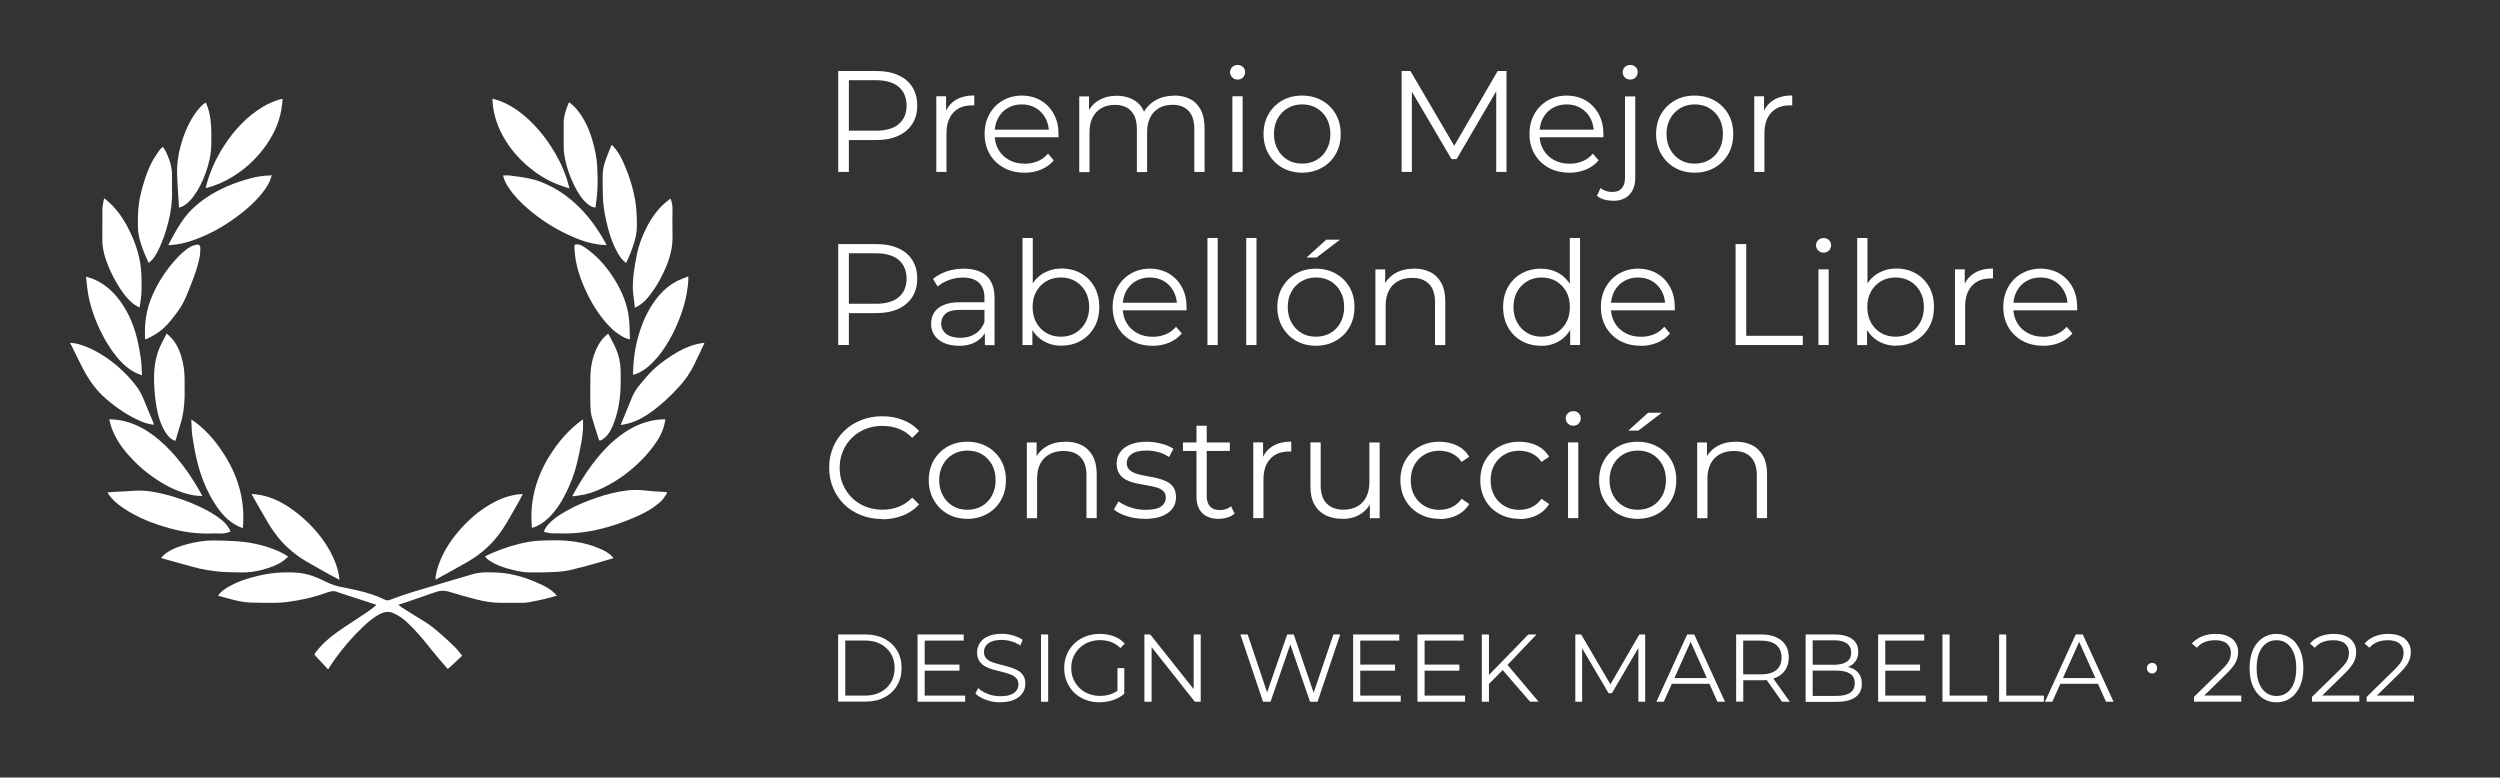 <svg xmlns="http://www.w3.org/2000/svg" id="Capa_1" data-name="Capa 1" viewBox="0 0 312 97.04"><rect x="0" y="0" width="312" height="97.04" fill="#333333" stroke="none"/><defs><style>      .cls-1 {        fill: #fff;      }    </style></defs><g><path class="cls-1" d="M104.61,21.46v-12.6h4.72c1.07,0,1.99.17,2.75.51.77.34,1.36.83,1.77,1.48.41.64.62,1.42.62,2.33s-.21,1.65-.62,2.29-1,1.14-1.77,1.49-1.69.52-2.75.52h-3.98l.59-.63v4.61s-1.33,0-1.33,0ZM105.94,16.96l-.59-.65h3.94c1.26,0,2.22-.27,2.87-.82s.98-1.32.98-2.31-.33-1.79-.98-2.34-1.61-.83-2.87-.83h-3.94l.59-.63v7.58Z"></path><path class="cls-1" d="M116.85,21.46v-9.45h1.22v2.57l-.13-.45c.26-.72.71-1.27,1.33-1.65s1.4-.57,2.32-.57v1.24h-.28c-1,0-1.78.3-2.34.91s-.85,1.47-.85,2.58v4.82h-1.28,0Z"></path><path class="cls-1" d="M127.85,21.55c-.98,0-1.85-.21-2.59-.62s-1.33-.98-1.75-1.71c-.42-.73-.63-1.56-.63-2.49s.2-1.76.6-2.48.95-1.29,1.66-1.7,1.49-.62,2.37-.62,1.68.2,2.37.6,1.23.97,1.63,1.69c.4.73.59,1.56.59,2.51v.4h-8.23v-.95h7.54l-.5.38c0-.68-.15-1.29-.44-1.83-.29-.53-.69-.95-1.2-1.25s-1.09-.45-1.75-.45-1.23.15-1.75.45-.92.72-1.21,1.26-.43,1.16-.43,1.85v.2c0,.72.16,1.35.48,1.9s.76.97,1.33,1.28,1.22.46,1.95.46c.58,0,1.11-.1,1.61-.31.5-.2.93-.52,1.29-.94l.72.83c-.42.5-.95.89-1.58,1.15s-1.32.4-2.08.4h0Z"></path><path class="cls-1" d="M146.51,11.92c.77,0,1.44.15,2.01.44.57.29,1.01.74,1.33,1.34s.48,1.36.48,2.27v5.49h-1.28v-5.36c0-1-.24-1.75-.71-2.26s-1.14-.76-2.01-.76c-.65,0-1.21.13-1.68.4-.47.27-.84.66-1.1,1.17-.26.51-.39,1.12-.39,1.85v4.97h-1.28v-5.36c0-1-.24-1.75-.72-2.26s-1.15-.76-2.02-.76c-.64,0-1.19.13-1.67.4s-.85.66-1.11,1.17-.39,1.12-.39,1.85v4.97h-1.28v-9.45h1.22v2.56l-.2-.45c.29-.68.75-1.22,1.4-1.61.64-.39,1.4-.58,2.28-.58s1.71.23,2.36.69c.65.46,1.07,1.15,1.26,2.08l-.5-.2c.28-.77.77-1.39,1.47-1.86.7-.47,1.54-.71,2.53-.71v-.03Z"></path><path class="cls-1" d="M154.45,9.93c-.26,0-.49-.09-.67-.27s-.27-.4-.27-.65.09-.46.27-.64c.18-.17.4-.26.67-.26s.49.08.67.25.27.38.27.63-.09.49-.26.67-.4.27-.68.27h0ZM153.8,21.46v-9.45h1.28v9.45h-1.28Z"></path><path class="cls-1" d="M162.5,21.55c-.92,0-1.75-.21-2.47-.62s-1.29-.99-1.71-1.72c-.42-.73-.63-1.56-.63-2.48s.21-1.78.63-2.5.99-1.28,1.71-1.69,1.54-.61,2.47-.61,1.77.21,2.49.62c.73.41,1.3.98,1.71,1.69s.62,1.54.62,2.49-.21,1.77-.62,2.49c-.41.73-.99,1.3-1.72,1.71-.73.41-1.56.62-2.48.62h0ZM162.5,20.42c.68,0,1.29-.15,1.82-.46.53-.31.95-.74,1.25-1.3.31-.56.46-1.2.46-1.94s-.15-1.39-.46-1.94-.72-.98-1.25-1.29c-.53-.31-1.13-.46-1.8-.46s-1.27.15-1.8.46-.95.74-1.26,1.29c-.31.55-.47,1.2-.47,1.94s.16,1.38.47,1.94c.31.56.73.99,1.25,1.3s1.12.46,1.79.46Z"></path><path class="cls-1" d="M174.92,21.46v-12.6h1.1l5.76,9.83h-.58l5.71-9.83h1.1v12.6h-1.28v-10.6h.31l-5.26,9h-.63l-5.29-9h.34v10.6h-1.28Z"></path><path class="cls-1" d="M195.85,21.55c-.98,0-1.85-.21-2.59-.62s-1.33-.98-1.75-1.71c-.42-.73-.63-1.56-.63-2.49s.2-1.76.6-2.48c.4-.72.95-1.29,1.66-1.7s1.49-.62,2.37-.62,1.68.2,2.37.6,1.23.97,1.63,1.69c.4.73.59,1.56.59,2.51v.4h-8.23v-.95h7.54l-.5.38c0-.68-.15-1.29-.44-1.83-.29-.53-.69-.95-1.2-1.25s-1.09-.45-1.75-.45-1.23.15-1.75.45-.92.72-1.21,1.26-.43,1.16-.43,1.85v.2c0,.72.16,1.35.48,1.9.32.55.76.97,1.33,1.28s1.22.46,1.95.46c.58,0,1.11-.1,1.61-.31.5-.2.93-.52,1.29-.94l.72.83c-.42.5-.95.89-1.58,1.15s-1.32.4-2.08.4h0Z"></path><path class="cls-1" d="M201.3,25.05c-.38,0-.75-.05-1.11-.15-.35-.1-.65-.25-.89-.46l.45-.97c.38.32.88.49,1.48.49.5,0,.89-.15,1.16-.45.27-.3.41-.74.41-1.33v-10.15h1.28v10.15c0,.88-.24,1.58-.71,2.1s-1.16.78-2.06.78h0ZM203.45,9.93c-.26,0-.49-.09-.67-.27s-.27-.4-.27-.65.09-.46.27-.64c.18-.17.4-.26.67-.26s.49.08.67.25.27.38.27.63-.09.49-.26.67-.4.27-.68.27h0Z"></path><path class="cls-1" d="M211.49,21.55c-.92,0-1.75-.21-2.47-.62s-1.29-.99-1.71-1.72c-.42-.73-.63-1.56-.63-2.48s.21-1.78.63-2.5.99-1.28,1.71-1.69,1.54-.61,2.47-.61,1.77.21,2.49.62c.73.41,1.3.98,1.71,1.69s.62,1.54.62,2.49-.21,1.77-.62,2.49c-.41.73-.99,1.3-1.72,1.71-.73.41-1.56.62-2.48.62h0ZM211.49,20.42c.68,0,1.29-.15,1.82-.46.53-.31.95-.74,1.25-1.3.31-.56.46-1.2.46-1.94s-.15-1.39-.46-1.94-.72-.98-1.25-1.29c-.53-.31-1.13-.46-1.8-.46s-1.27.15-1.8.46-.95.74-1.26,1.29c-.31.55-.47,1.2-.47,1.94s.16,1.38.47,1.94c.31.56.73.99,1.25,1.3s1.12.46,1.79.46Z"></path><path class="cls-1" d="M218.93,21.46v-9.45h1.22v2.57l-.13-.45c.26-.72.71-1.27,1.33-1.65s1.4-.57,2.32-.57v1.24h-.28c-1,0-1.78.3-2.34.91s-.85,1.47-.85,2.58v4.82h-1.28,0Z"></path><path class="cls-1" d="M104.61,43.06v-12.6h4.72c1.07,0,1.99.17,2.75.51.77.34,1.36.83,1.77,1.48.41.64.62,1.42.62,2.33s-.21,1.65-.62,2.29-1,1.14-1.77,1.49c-.77.35-1.69.52-2.75.52h-3.98l.59-.63v4.61s-1.33,0-1.33,0ZM105.94,38.56l-.59-.65h3.94c1.26,0,2.22-.27,2.87-.82s.98-1.32.98-2.31-.33-1.79-.98-2.34-1.61-.83-2.87-.83h-3.94l.59-.63v7.58Z"></path><path class="cls-1" d="M119.66,43.15c-.71,0-1.32-.12-1.85-.35-.52-.23-.92-.56-1.2-.97s-.41-.89-.41-1.43c0-.49.12-.94.35-1.34.23-.4.62-.73,1.15-.97.53-.25,1.25-.37,2.15-.37h3.26v.95h-3.22c-.91,0-1.54.16-1.9.49-.35.32-.53.73-.53,1.21,0,.54.21.97.63,1.3.42.32,1.01.49,1.76.49s1.34-.17,1.86-.5c.52-.33.9-.81,1.14-1.43l.29.88c-.24.62-.66,1.12-1.25,1.49-.59.37-1.34.56-2.24.56h0ZM122.91,43.06v-2.09l-.05-.34v-3.49c0-.8-.23-1.42-.68-1.85s-1.12-.65-2.01-.65c-.61,0-1.19.1-1.75.31s-1.02.47-1.4.81l-.58-.95c.48-.41,1.06-.72,1.73-.95.67-.22,1.38-.33,2.12-.33,1.22,0,2.17.3,2.83.91s1,1.53,1,2.76v5.87h-1.22.01Z"></path><path class="cls-1" d="M127.61,43.06v-13.36h1.28v6.7l-.18,1.91.13,1.91v2.84h-1.23ZM132.49,43.15c-.83,0-1.57-.19-2.23-.57-.66-.38-1.18-.93-1.57-1.65-.38-.72-.58-1.59-.58-2.61s.19-1.9.58-2.62c.39-.71.92-1.26,1.58-1.63.66-.37,1.4-.56,2.21-.56.9,0,1.71.2,2.42.6.71.4,1.27.96,1.68,1.68s.61,1.56.61,2.52-.2,1.79-.61,2.51c-.41.73-.97,1.29-1.68,1.7-.71.41-1.52.61-2.42.61v.02ZM132.4,42.02c.67,0,1.27-.15,1.8-.46.53-.31.95-.74,1.26-1.3.31-.56.47-1.2.47-1.94s-.16-1.39-.47-1.94-.73-.98-1.26-1.29-1.13-.46-1.8-.46-1.28.15-1.81.46c-.53.31-.95.74-1.26,1.29s-.46,1.2-.46,1.94.15,1.38.46,1.94c.31.56.73.99,1.26,1.3s1.14.46,1.81.46Z"></path><path class="cls-1" d="M143.83,43.15c-.98,0-1.85-.21-2.59-.62s-1.33-.98-1.75-1.71-.63-1.56-.63-2.49.2-1.76.6-2.48c.4-.72.95-1.29,1.66-1.7s1.49-.62,2.37-.62,1.68.2,2.37.6c.69.4,1.23.97,1.63,1.69.4.73.59,1.56.59,2.51v.4h-8.23v-.95h7.54l-.5.38c0-.68-.15-1.29-.44-1.83-.29-.53-.69-.95-1.2-1.25s-1.09-.45-1.75-.45-1.23.15-1.75.45-.92.72-1.21,1.26-.43,1.16-.43,1.85v.2c0,.72.16,1.35.48,1.9.32.55.76.97,1.33,1.28s1.22.46,1.95.46c.58,0,1.11-.1,1.61-.31.5-.2.93-.52,1.29-.94l.72.83c-.42.5-.95.89-1.58,1.15s-1.32.4-2.08.4h0Z"></path><path class="cls-1" d="M150.69,43.06v-13.36h1.28v13.36h-1.28Z"></path><path class="cls-1" d="M155.53,43.06v-13.36h1.28v13.36h-1.28Z"></path><path class="cls-1" d="M164.22,43.15c-.92,0-1.75-.21-2.47-.62s-1.29-.99-1.71-1.72c-.42-.73-.63-1.56-.63-2.48s.21-1.78.63-2.5.99-1.28,1.71-1.69,1.54-.61,2.47-.61,1.77.21,2.49.62c.73.41,1.3.98,1.71,1.69s.62,1.54.62,2.49-.21,1.77-.62,2.49c-.41.73-.99,1.3-1.72,1.71s-1.56.62-2.48.62h0ZM164.22,42.02c.68,0,1.29-.15,1.82-.46.53-.31.95-.74,1.25-1.3.31-.56.46-1.2.46-1.94s-.15-1.39-.46-1.94-.72-.98-1.25-1.29-1.13-.46-1.8-.46-1.27.15-1.8.46c-.53.31-.95.74-1.26,1.29s-.47,1.2-.47,1.94.16,1.38.47,1.94c.31.56.73.99,1.25,1.3.52.31,1.12.46,1.79.46ZM163.05,32.14l2.47-2.23h1.71l-2.92,2.23h-1.26Z"></path><path class="cls-1" d="M176.48,33.52c.77,0,1.44.15,2.02.44s1.04.74,1.37,1.34.5,1.36.5,2.27v5.49h-1.28v-5.36c0-1-.25-1.75-.75-2.26s-1.2-.76-2.1-.76c-.67,0-1.26.13-1.75.4-.5.27-.88.66-1.15,1.17-.27.51-.41,1.12-.41,1.85v4.97h-1.28v-9.45h1.22v2.59l-.2-.49c.3-.68.78-1.22,1.44-1.61s1.45-.58,2.36-.58h0Z"></path><path class="cls-1" d="M192.3,43.15c-.9,0-1.71-.2-2.42-.61-.71-.41-1.28-.97-1.68-1.7-.41-.73-.61-1.56-.61-2.51s.2-1.8.61-2.52.97-1.28,1.68-1.68c.71-.4,1.52-.6,2.42-.6.83,0,1.57.19,2.22.56.65.37,1.18.92,1.57,1.63s.58,1.59.58,2.62-.19,1.89-.58,2.61-.9,1.27-1.56,1.65c-.65.38-1.4.57-2.24.57v-.02ZM192.39,42.02c.67,0,1.28-.15,1.81-.46.53-.31.95-.74,1.26-1.3.31-.56.46-1.2.46-1.94s-.15-1.39-.46-1.94-.73-.98-1.26-1.29-1.14-.46-1.81-.46-1.25.15-1.78.46c-.53.31-.95.74-1.26,1.29s-.47,1.2-.47,1.94.16,1.38.47,1.94c.31.56.73.99,1.26,1.3.53.31,1.12.46,1.78.46ZM195.96,43.06v-2.84l.13-1.91-.18-1.91v-6.7h1.28v13.36h-1.23Z"></path><path class="cls-1" d="M204.76,43.15c-.98,0-1.85-.21-2.59-.62s-1.33-.98-1.75-1.71-.63-1.56-.63-2.49.2-1.76.6-2.48c.4-.72.95-1.29,1.66-1.7s1.49-.62,2.37-.62,1.68.2,2.37.6c.69.4,1.23.97,1.63,1.69.4.73.59,1.56.59,2.51v.4h-8.23v-.95h7.54l-.5.38c0-.68-.15-1.29-.44-1.83-.29-.53-.69-.95-1.2-1.25s-1.09-.45-1.75-.45-1.23.15-1.75.45-.92.72-1.21,1.26-.43,1.16-.43,1.85v.2c0,.72.16,1.35.48,1.9.32.55.76.97,1.33,1.28s1.22.46,1.95.46c.58,0,1.11-.1,1.61-.31.5-.2.93-.52,1.29-.94l.72.83c-.42.5-.95.89-1.58,1.15s-1.32.4-2.08.4h0Z"></path><path class="cls-1" d="M216.6,43.06v-12.6h1.33v11.45h7.06v1.15h-8.39Z"></path><path class="cls-1" d="M227.58,31.53c-.26,0-.49-.09-.67-.27s-.27-.4-.27-.65.09-.46.27-.64c.18-.17.4-.26.67-.26s.49.08.67.25.27.38.27.63-.09.49-.26.67c-.17.18-.4.27-.68.27h0ZM226.94,43.06v-9.45h1.28v9.45h-1.28Z"></path><path class="cls-1" d="M231.78,43.06v-13.36h1.28v6.7l-.18,1.91.13,1.91v2.84h-1.23ZM236.66,43.15c-.83,0-1.57-.19-2.23-.57-.66-.38-1.18-.93-1.57-1.65-.38-.72-.58-1.59-.58-2.61s.19-1.9.58-2.62c.39-.71.92-1.26,1.58-1.63.66-.37,1.4-.56,2.21-.56.9,0,1.71.2,2.42.6.71.4,1.27.96,1.68,1.68s.61,1.56.61,2.52-.2,1.79-.61,2.51c-.41.73-.97,1.29-1.68,1.7-.71.41-1.52.61-2.42.61v.02ZM236.57,42.02c.67,0,1.27-.15,1.8-.46.53-.31.95-.74,1.26-1.3.31-.56.47-1.2.47-1.94s-.16-1.39-.47-1.94-.73-.98-1.26-1.29-1.13-.46-1.8-.46-1.28.15-1.81.46c-.53.31-.95.74-1.26,1.29s-.46,1.2-.46,1.94.15,1.38.46,1.94c.31.56.73.99,1.26,1.3s1.14.46,1.81.46Z"></path><path class="cls-1" d="M243.98,43.06v-9.45h1.22v2.57l-.13-.45c.26-.72.71-1.27,1.33-1.65s1.4-.57,2.32-.57v1.24h-.28c-1,0-1.78.3-2.34.91s-.85,1.47-.85,2.58v4.82h-1.28,0Z"></path><path class="cls-1" d="M254.98,43.15c-.98,0-1.85-.21-2.59-.62s-1.33-.98-1.75-1.71-.63-1.56-.63-2.49.2-1.76.6-2.48c.4-.72.95-1.29,1.66-1.7s1.49-.62,2.37-.62,1.68.2,2.37.6c.69.4,1.23.97,1.63,1.69.4.73.59,1.56.59,2.51v.4h-8.23v-.95h7.54l-.5.38c0-.68-.15-1.29-.44-1.83-.29-.53-.69-.95-1.2-1.25s-1.09-.45-1.75-.45-1.23.15-1.75.45-.92.72-1.21,1.26-.43,1.16-.43,1.85v.2c0,.72.16,1.35.48,1.9.32.55.76.97,1.33,1.28s1.22.46,1.95.46c.58,0,1.11-.1,1.61-.31.5-.2.93-.52,1.29-.94l.72.83c-.42.5-.95.89-1.58,1.15s-1.32.4-2.08.4h0Z"></path><path class="cls-1" d="M110.08,64.77c-.95,0-1.82-.16-2.63-.48-.8-.32-1.5-.76-2.09-1.34s-1.05-1.25-1.38-2.03c-.33-.78-.5-1.63-.5-2.56s.17-1.78.5-2.56c.33-.78.79-1.46,1.39-2.03.59-.58,1.29-1.02,2.1-1.34.8-.32,1.68-.48,2.63-.48s1.77.15,2.57.46c.8.31,1.48.76,2.03,1.38l-.85.85c-.52-.53-1.09-.91-1.71-1.14s-1.3-.35-2.02-.35c-.76,0-1.46.13-2.11.39s-1.21.62-1.69,1.1c-.48.47-.86,1.03-1.12,1.66-.27.63-.41,1.32-.41,2.08s.13,1.45.41,2.08c.27.63.64,1.18,1.12,1.66.48.47,1.04.84,1.69,1.1s1.35.39,2.11.39,1.39-.12,2.02-.36c.62-.24,1.19-.62,1.71-1.15l.85.85c-.55.61-1.23,1.07-2.03,1.39-.8.31-1.67.47-2.59.47v-.04Z"></path><path class="cls-1" d="M120.72,64.75c-.92,0-1.75-.21-2.47-.62s-1.29-.99-1.71-1.72-.63-1.56-.63-2.48.21-1.78.63-2.5.99-1.28,1.71-1.69,1.54-.61,2.47-.61,1.77.21,2.49.62c.73.41,1.3.98,1.71,1.69s.62,1.54.62,2.49-.21,1.77-.62,2.49c-.41.73-.99,1.3-1.72,1.71-.73.41-1.56.62-2.48.62ZM120.72,63.62c.68,0,1.29-.15,1.82-.46s.95-.74,1.25-1.3c.31-.56.46-1.2.46-1.94s-.15-1.39-.46-1.94-.72-.98-1.25-1.29-1.13-.46-1.8-.46-1.27.15-1.8.46c-.53.31-.95.74-1.26,1.29-.31.55-.47,1.2-.47,1.94s.16,1.38.47,1.94.73.99,1.25,1.3c.52.31,1.12.46,1.79.46Z"></path><path class="cls-1" d="M132.98,55.12c.77,0,1.44.15,2.02.44s1.04.74,1.37,1.34.5,1.36.5,2.27v5.49h-1.28v-5.36c0-1-.25-1.75-.75-2.26s-1.2-.76-2.1-.76c-.67,0-1.26.13-1.75.4-.5.27-.88.66-1.15,1.17-.27.51-.41,1.12-.41,1.85v4.97h-1.28v-9.45h1.22v2.59l-.2-.49c.3-.68.78-1.22,1.44-1.61s1.45-.58,2.36-.58h0Z"></path><path class="cls-1" d="M142.86,64.75c-.78,0-1.52-.11-2.21-.33-.7-.22-1.24-.5-1.64-.84l.58-1.01c.38.29.88.54,1.48.75.6.21,1.23.31,1.89.31.9,0,1.55-.14,1.94-.42.4-.28.59-.66.59-1.12,0-.35-.11-.62-.33-.82s-.51-.35-.87-.45-.76-.19-1.21-.26c-.44-.07-.88-.16-1.32-.25-.44-.1-.84-.24-1.2-.42-.36-.19-.65-.44-.87-.76s-.33-.76-.33-1.3.14-.98.43-1.39.71-.73,1.27-.96,1.24-.35,2.04-.35c.61,0,1.22.08,1.84.24.61.16,1.12.38,1.51.64l-.56,1.03c-.42-.29-.87-.5-1.35-.62-.48-.13-.96-.19-1.44-.19-.85,0-1.48.15-1.88.44s-.6.67-.6,1.12c0,.36.11.64.33.85.22.2.52.36.88.48s.77.21,1.21.28.88.16,1.31.26c.44.1.84.24,1.21.41s.66.42.88.74.33.74.33,1.25c0,.55-.15,1.03-.46,1.43-.31.4-.75.71-1.33.94-.58.22-1.29.33-2.11.33h0Z"></path><path class="cls-1" d="M147.63,56.28v-1.06h5.85v1.06h-5.85ZM152.09,64.75c-.89,0-1.57-.24-2.05-.72s-.72-1.16-.72-2.03v-8.87h1.28v8.8c0,.55.14.98.42,1.28.28.3.69.45,1.21.45.56,0,1.03-.16,1.4-.49l.45.92c-.25.23-.55.4-.91.5-.35.11-.72.16-1.09.16h.01Z"></path><path class="cls-1" d="M156.41,64.66v-9.45h1.22v2.57l-.13-.45c.26-.72.71-1.27,1.33-1.65s1.4-.57,2.32-.57v1.24h-.28c-1,0-1.78.3-2.34.91s-.85,1.47-.85,2.58v4.82h-1.28,0Z"></path><path class="cls-1" d="M167.54,64.75c-.8,0-1.51-.15-2.11-.45-.6-.3-1.07-.75-1.4-1.35-.33-.6-.49-1.35-.49-2.25v-5.49h1.28v5.35c0,1.01.25,1.77.75,2.28s1.2.77,2.1.77c.66,0,1.23-.14,1.72-.41.49-.27.86-.66,1.12-1.18s.39-1.13.39-1.85v-4.95h1.28v9.45h-1.22v-2.59l.2.47c-.3.7-.76,1.24-1.4,1.63-.63.39-1.37.58-2.2.58h-.02Z"></path><path class="cls-1" d="M179.65,64.75c-.94,0-1.77-.21-2.51-.62-.74-.41-1.32-.98-1.74-1.71-.42-.73-.63-1.56-.63-2.49s.21-1.78.63-2.5,1-1.28,1.74-1.69,1.57-.61,2.51-.61c.8,0,1.53.16,2.18.47s1.16.78,1.53,1.4l-.95.65c-.32-.48-.73-.83-1.21-1.06-.48-.23-1-.34-1.57-.34-.67,0-1.28.15-1.82.46-.54.31-.97.74-1.28,1.29s-.47,1.2-.47,1.94.16,1.39.47,1.94c.31.55.74.98,1.28,1.29s1.15.46,1.82.46c.56,0,1.08-.11,1.57-.34.48-.23.88-.58,1.21-1.04l.95.65c-.37.61-.88,1.08-1.53,1.4s-1.37.48-2.18.48v-.03Z"></path><path class="cls-1" d="M189.62,64.75c-.94,0-1.77-.21-2.51-.62-.74-.41-1.32-.98-1.74-1.71-.42-.73-.63-1.56-.63-2.49s.21-1.78.63-2.5,1-1.28,1.74-1.69,1.57-.61,2.51-.61c.8,0,1.53.16,2.18.47s1.16.78,1.53,1.4l-.95.65c-.32-.48-.73-.83-1.21-1.06-.48-.23-1-.34-1.57-.34-.67,0-1.28.15-1.82.46-.54.31-.97.74-1.28,1.29s-.47,1.2-.47,1.94.16,1.39.47,1.94c.31.55.74.98,1.28,1.29s1.15.46,1.82.46c.56,0,1.08-.11,1.57-.34.48-.23.88-.58,1.21-1.04l.95.65c-.37.61-.88,1.08-1.53,1.4s-1.37.48-2.18.48v-.03Z"></path><path class="cls-1" d="M196.34,53.13c-.26,0-.49-.09-.67-.27s-.27-.4-.27-.65.09-.46.27-.64c.18-.17.4-.26.67-.26s.49.08.67.25.27.38.27.63-.09.49-.26.67c-.17.18-.4.27-.68.27h0ZM195.69,64.66v-9.45h1.28v9.45h-1.28Z"></path><path class="cls-1" d="M204.38,64.75c-.92,0-1.75-.21-2.47-.62s-1.29-.99-1.71-1.72c-.42-.73-.63-1.56-.63-2.48s.21-1.78.63-2.5.99-1.28,1.71-1.69,1.54-.61,2.47-.61,1.77.21,2.49.62c.73.41,1.3.98,1.71,1.69s.62,1.54.62,2.49-.21,1.77-.62,2.49c-.41.73-.99,1.3-1.72,1.71-.73.41-1.56.62-2.48.62h0ZM204.38,63.62c.68,0,1.29-.15,1.82-.46.53-.31.95-.74,1.25-1.3.31-.56.46-1.2.46-1.94s-.15-1.39-.46-1.94-.72-.98-1.25-1.29-1.13-.46-1.8-.46-1.27.15-1.8.46c-.53.31-.95.74-1.26,1.29s-.47,1.2-.47,1.94.16,1.38.47,1.94.73.99,1.25,1.3c.52.31,1.12.46,1.79.46ZM203.21,53.74l2.47-2.23h1.71l-2.92,2.23h-1.26Z"></path><path class="cls-1" d="M216.64,55.12c.77,0,1.44.15,2.02.44s1.04.74,1.37,1.34.5,1.36.5,2.27v5.49h-1.28v-5.36c0-1-.25-1.75-.75-2.26s-1.2-.76-2.1-.76c-.67,0-1.26.13-1.75.4-.5.27-.88.66-1.15,1.17-.27.51-.41,1.12-.41,1.85v4.97h-1.28v-9.45h1.22v2.59l-.2-.49c.3-.68.78-1.22,1.44-1.61s1.45-.58,2.36-.58h0Z"></path></g><g><path class="cls-1" d="M104.6,87.58v-8.4h3.42c.9,0,1.68.18,2.36.53.68.36,1.2.85,1.58,1.48s.56,1.36.56,2.18-.19,1.55-.56,2.18-.9,1.13-1.58,1.48c-.68.36-1.46.53-2.36.53h-3.42v.02ZM105.49,86.81h2.48c.74,0,1.39-.15,1.94-.44s.97-.7,1.28-1.21.46-1.11.46-1.78-.15-1.28-.46-1.79c-.3-.51-.73-.91-1.28-1.21s-1.19-.44-1.94-.44h-2.48v6.86h0Z"></path><path class="cls-1" d="M115.4,86.81h5.05v.77h-5.94v-8.4h5.76v.77h-4.87v6.86ZM115.3,82.94h4.44v.76h-4.44v-.76Z"></path><path class="cls-1" d="M124.85,87.65c-.62,0-1.22-.1-1.79-.31-.57-.2-1.01-.47-1.33-.79l.35-.68c.3.29.69.53,1.19.73.5.2,1.03.29,1.58.29s.96-.07,1.29-.2.58-.31.73-.53.23-.47.23-.74c0-.33-.09-.59-.28-.79-.19-.2-.43-.36-.74-.47s-.64-.22-1.01-.31-.74-.18-1.1-.28c-.37-.1-.71-.23-1.01-.4s-.56-.39-.74-.67c-.19-.28-.28-.64-.28-1.09,0-.42.11-.8.33-1.15s.56-.63,1.01-.84,1.04-.32,1.75-.32c.47,0,.94.07,1.4.2s.86.31,1.2.55l-.3.71c-.36-.24-.74-.42-1.15-.53-.4-.11-.79-.17-1.17-.17-.5,0-.92.07-1.25.2s-.57.32-.73.55-.23.49-.23.77c0,.33.09.59.28.79.19.2.44.36.74.47.31.11.65.21,1.01.3.37.09.73.18,1.1.29.36.1.7.24,1.01.4.31.16.56.38.74.65.19.27.28.63.28,1.07,0,.41-.11.79-.34,1.13-.22.35-.57.63-1.03.84s-1.05.32-1.77.32h.03Z"></path><path class="cls-1" d="M129.92,87.58v-8.4h.89v8.4h-.89Z"></path><path class="cls-1" d="M137.23,87.65c-.64,0-1.23-.11-1.77-.32s-1.01-.51-1.4-.89c-.4-.38-.7-.84-.92-1.36-.22-.52-.33-1.09-.33-1.7s.11-1.18.33-1.7.53-.97.93-1.36.87-.68,1.41-.89,1.13-.32,1.77-.32,1.23.1,1.76.3c.53.2.99.5,1.36.91l-.55.56c-.35-.35-.74-.6-1.16-.76-.42-.15-.88-.23-1.37-.23-.52,0-1,.09-1.43.26-.44.17-.82.42-1.14.73-.32.32-.58.68-.76,1.1s-.27.88-.27,1.39.09.96.27,1.38c.18.42.43.79.76,1.11.32.32.7.56,1.14.73.44.17.91.26,1.42.26.48,0,.93-.07,1.36-.22.43-.14.82-.39,1.18-.73l.5.67c-.4.35-.87.62-1.4.8-.54.18-1.1.27-1.68.27h-.01ZM139.46,86.48v-3.1h.85v3.2l-.85-.11h0Z"></path><path class="cls-1" d="M142.82,87.58v-8.4h.73l5.8,7.3h-.38v-7.3h.88v8.4h-.73l-5.78-7.3h.38v7.3h-.9Z"></path><path class="cls-1" d="M157.63,87.58l-2.83-8.4h.91l2.65,7.91h-.46l2.74-7.91h.82l2.7,7.91h-.43l2.68-7.91h.85l-2.83,8.4h-.94l-2.58-7.5h.24l-2.59,7.5h-.93Z"></path><path class="cls-1" d="M169.76,86.81h5.05v.77h-5.94v-8.4h5.76v.77h-4.87v6.86ZM169.66,82.94h4.44v.76h-4.44v-.76Z"></path><path class="cls-1" d="M177.79,86.81h5.05v.77h-5.94v-8.4h5.76v.77h-4.87v6.86ZM177.69,82.94h4.44v.76h-4.44v-.76Z"></path><path class="cls-1" d="M184.93,87.58v-8.4h.89v8.4h-.89ZM185.69,85.49l-.04-1.08,5.09-5.23h1.02l-3.71,3.89-.5.54s-1.86,1.88-1.86,1.88ZM190.96,87.58l-3.62-4.18.6-.65,4.08,4.82h-1.06Z"></path><path class="cls-1" d="M196.6,87.58v-8.4h.73l3.84,6.55h-.38l3.8-6.55h.73v8.4h-.85v-7.07h.2l-3.5,6h-.42l-3.53-6h.23v7.07h-.85,0Z"></path><path class="cls-1" d="M206.72,87.58l3.84-8.4h.88l3.84,8.4h-.94l-3.53-7.88h.36l-3.53,7.88h-.92ZM208.23,85.34l.26-.72h4.88l.26.72h-5.41.01Z"></path><path class="cls-1" d="M216.67,87.58v-8.4h3.14c.71,0,1.32.11,1.84.34.51.23.91.56,1.18.98.28.43.41.95.41,1.55s-.14,1.1-.41,1.53c-.28.43-.67.76-1.18.98-.51.23-1.12.34-1.84.34h-2.65l.4-.41v3.07h-.89v.02ZM217.55,84.58l-.4-.42h2.63c.84,0,1.48-.18,1.91-.55.44-.37.65-.88.65-1.55s-.22-1.19-.65-1.56c-.44-.37-1.07-.55-1.91-.55h-2.63l.4-.42v5.05ZM222.4,87.58l-2.16-3.05h.96l2.17,3.05h-.97Z"></path><path class="cls-1" d="M225.34,87.58v-8.4h3.62c.94,0,1.66.19,2.18.56s.77.91.77,1.6c0,.46-.11.84-.32,1.15-.21.31-.5.55-.86.71s-.76.24-1.19.24l.2-.29c.54,0,1,.08,1.39.25.39.16.69.41.91.73s.32.73.32,1.21c0,.71-.26,1.26-.79,1.66-.52.39-1.31.59-2.37.59h-3.86ZM226.23,86.85h2.96c.74,0,1.3-.13,1.69-.38s.59-.65.59-1.21-.2-.94-.59-1.19-.96-.38-1.69-.38h-3.06v-.73h2.77c.67,0,1.19-.13,1.57-.38s.56-.64.56-1.14-.19-.89-.56-1.15-.89-.38-1.57-.38h-2.68v6.94h0Z"></path><path class="cls-1" d="M235.28,86.81h5.05v.77h-5.94v-8.4h5.76v.77h-4.87v6.86ZM235.18,82.94h4.44v.76h-4.44v-.76Z"></path><path class="cls-1" d="M242.42,87.58v-8.4h.89v7.63h4.7v.77s-5.59,0-5.59,0Z"></path><path class="cls-1" d="M249.49,87.58v-8.4h.89v7.63h4.7v.77s-5.59,0-5.59,0Z"></path><path class="cls-1" d="M255.21,87.58l3.84-8.4h.88l3.84,8.4h-.94l-3.53-7.88h.36l-3.53,7.88h-.92ZM256.72,85.34l.26-.72h4.88l.26.72h-5.41.01Z"></path><path class="cls-1" d="M268.57,84.05c-.18,0-.33-.06-.45-.19s-.19-.28-.19-.47.06-.35.19-.47.27-.19.45-.19.34.06.46.19.18.28.18.47-.06.34-.18.47-.27.19-.46.19Z"></path><path class="cls-1" d="M273.81,87.58v-.61l3.49-3.42c.32-.31.56-.59.72-.82.16-.24.27-.46.32-.67s.08-.4.08-.59c0-.49-.17-.87-.5-1.15s-.82-.42-1.47-.42c-.5,0-.93.08-1.31.23s-.71.39-.98.71l-.61-.53c.33-.38.75-.68,1.26-.89s1.08-.31,1.72-.31c.57,0,1.06.09,1.48.27s.74.44.97.79c.23.34.34.75.34,1.21,0,.27-.04.54-.11.8-.08.26-.21.54-.41.83s-.48.62-.86.99l-3.2,3.14-.24-.34h5.21v.77h-5.9Z"></path><path class="cls-1" d="M284.1,87.65c-.65,0-1.22-.17-1.73-.51-.5-.34-.9-.83-1.19-1.46-.29-.64-.43-1.4-.43-2.3s.14-1.66.43-2.3.68-1.12,1.19-1.46,1.08-.51,1.73-.51,1.22.17,1.73.51.9.83,1.19,1.46.44,1.4.44,2.3-.15,1.66-.44,2.3-.69,1.12-1.19,1.46-1.08.51-1.73.51ZM284.1,86.86c.5,0,.93-.13,1.3-.4.37-.27.66-.66.86-1.18.21-.52.31-1.15.31-1.9s-.1-1.39-.31-1.9c-.21-.52-.5-.91-.86-1.18-.37-.27-.8-.4-1.3-.4s-.91.13-1.28.4c-.38.27-.67.66-.88,1.18s-.31,1.15-.31,1.9.1,1.39.31,1.9c.21.52.5.91.88,1.18s.8.4,1.28.4Z"></path><path class="cls-1" d="M288.54,87.58v-.61l3.49-3.42c.32-.31.56-.59.72-.82.16-.24.27-.46.32-.67s.08-.4.08-.59c0-.49-.17-.87-.5-1.15s-.82-.42-1.47-.42c-.5,0-.93.08-1.31.23s-.71.39-.98.71l-.61-.53c.33-.38.75-.68,1.26-.89s1.08-.31,1.72-.31c.57,0,1.06.09,1.48.27s.74.44.97.79c.23.34.34.75.34,1.21,0,.27-.04.54-.11.8-.08.26-.21.54-.41.83s-.48.62-.86.99l-3.2,3.14-.24-.34h5.21v.77h-5.9Z"></path><path class="cls-1" d="M295.36,87.58v-.61l3.49-3.42c.32-.31.56-.59.72-.82.16-.24.27-.46.32-.67s.08-.4.08-.59c0-.49-.17-.87-.5-1.15s-.82-.42-1.47-.42c-.5,0-.93.08-1.31.23s-.71.39-.98.71l-.61-.53c.33-.38.75-.68,1.26-.89s1.08-.31,1.72-.31c.57,0,1.06.09,1.48.27s.74.44.97.79c.23.34.34.75.34,1.21,0,.27-.04.54-.11.8-.08.26-.21.54-.41.83s-.48.62-.86.99l-3.2,3.14-.24-.34h5.21v.77h-5.9Z"></path></g><g><path class="cls-1" d="M40.92,83.5c-.52-.55-1.03-1.1-1.55-1.64-.13-.13-.15-.22-.03-.37.77-1.04,1.73-1.89,2.78-2.63,1.2-.84,2.44-1.62,3.66-2.44.37-.25.71-.53,1.06-.8.04-.03.07-.08.12-.14-.47-.15-.91-.3-1.36-.45-1.11-.36-2.22-.72-3.32-1.08-.04-.01-.08-.02-.12-.04-.46-.23-.88-.13-1.36.04-1.64.6-3.34.98-5.08,1.19-.43.05-.87.08-1.31.09-1.05,0-2.1,0-3.15-.03-.89-.03-1.76-.23-2.62-.47-.47-.14-.95-.26-1.44-.39.29-.4.65-.69,1.04-.94,1.2-.75,2.52-1.19,3.89-1.52,1-.24,2.01-.4,3.04-.43.95-.04,1.89-.03,2.82.15.73.14,1.42.41,2.09.72.71.34,1.41.7,2.19.87.8.17,1.6.31,2.39.5,1.14.27,2.26.61,3.32,1.13.24.12.43.14.69.04.96-.36,1.93-.71,2.91-1,2.45-.75,4.91-1.46,7.36-2.19,1.04-.31,2.11-.26,3.18-.21,1.92.1,3.72.68,5.45,1.5.6.28,1.16.61,1.65,1.07.09.09.17.19.27.31-.53.15-1.03.3-1.54.42-.67.15-1.35.29-2.03.41-.32.06-.65.06-.98.06h-2.33c-1.05.01-2.09-.15-3.1-.41-1.15-.29-2.29-.61-3.42-.96-.62-.2-1.2-.16-1.8.05-1.2.43-2.41.84-3.61,1.25-.3.1-.61.2-.97.31.15.11.26.22.38.3.89.56,1.77,1.12,2.67,1.66.77.46,1.47,1.02,2.15,1.61.65.56,1.28,1.14,1.89,1.74.32.31.58.69.88,1.05-.3.29-.58.55-.87.82-.24.22-.48.43-.71.65-.2.19-.21.21-.39,0-.61-.71-1.22-1.42-1.81-2.15-.93-1.16-1.86-2.32-2.94-3.34-.57-.54-1.19-1.02-1.94-1.32-.58-.23-1.11-.12-1.63.15-.78.41-1.44.97-2.07,1.57-1.26,1.19-2.39,2.5-3.42,3.9-.29.4-.55.81-.83,1.23-.03.05-.05.11-.07.17h-.08,0Z"></path><path class="cls-1" d="M8.78,42.79c.66.02,1.28.21,1.89.45,1.48.58,2.79,1.44,4,2.47.91.78,1.73,1.65,2.45,2.62.48.65.77,1.4,1.07,2.14.31.77.64,1.54.96,2.31.03.07.05.14.08.23-.62-.06-1.18-.23-1.73-.47-1.56-.68-2.94-1.63-4.23-2.73-1.23-1.05-2.15-2.35-2.9-3.77-.52-.98-.99-1.99-1.48-2.98-.03-.07-.08-.13-.12-.19v-.08h0Z"></path><path class="cls-1" d="M67.88,66.38c.1-.38.29-.64.51-.89.62-.71,1.39-1.21,2.2-1.67,1.26-.73,2.59-1.28,3.96-1.74,1.2-.4,2.43-.71,3.69-.87.81-.1,1.62-.08,2.43.02.64.07,1.29.11,1.94.15.16,0,.33.02.49.03.13,0,.18.08.11.19-.22.31-.41.66-.68.92-1.28,1.21-2.86,1.88-4.47,2.51-1.44.56-2.92.99-4.43,1.26-.69.13-1.39.21-2.09.25-.86.05-1.73.04-2.59.02-.35,0-.69-.12-1.06-.18h-.01Z"></path><path class="cls-1" d="M76.57,69.66c-.86.25-1.7.5-2.55.74-.96.26-1.92.53-2.9.75-.58.13-1.17.2-1.76.23-1.09.05-2.19.08-3.29.06-.92-.02-1.81-.23-2.7-.48-.75-.22-1.47-.48-2.13-.9-.26-.16-.52-.33-.71-.63.38-.17.73-.35,1.09-.5,1.4-.58,2.84-1.04,4.34-1.3.5-.09,1.02-.14,1.53-.16.81-.03,1.62-.06,2.43-.03,1.9.06,3.73.42,5.45,1.27.42.21.8.48,1.11.83.03.03.05.08.08.12h.01Z"></path><path class="cls-1" d="M28.79,66.34c-.44.17-.87.26-1.34.24-.4-.02-.81-.01-1.22,0-1.7.05-3.37-.19-5.01-.64-2.09-.57-4.1-1.35-5.9-2.58-.66-.45-1.27-.96-1.73-1.62-.06-.08-.11-.17-.18-.29.28-.02.53-.05.78-.06.6-.03,1.2-.06,1.8-.09.44-.02.89-.08,1.33-.08.97,0,1.93.16,2.88.38,1.68.39,3.3.96,4.85,1.7.95.45,1.86.97,2.67,1.64.48.4.91.95,1.04,1.41h.03Z"></path><path class="cls-1" d="M75.71,30.59c-.27-.02-.49-.02-.71-.04-1.46-.17-2.82-.64-4.14-1.27-1.81-.85-3.47-1.93-4.98-3.23-.9-.77-1.73-1.62-2.39-2.61-.32-.47-.58-.98-.71-1.54.28,0,.55-.03.82,0,.83.11,1.65.21,2.47.38.94.19,1.83.55,2.69.99,1.16.59,2.19,1.34,3.14,2.22,1.45,1.35,2.6,2.92,3.56,4.64.07.13.15.26.25.45h0Z"></path><path class="cls-1" d="M35.97,69.47c-.28.23-.51.46-.77.63-.73.48-1.56.76-2.4.99-.94.26-1.9.39-2.88.35-.73-.03-1.47-.02-2.2-.07-1.3-.09-2.57-.32-3.83-.67-1.25-.34-2.5-.7-3.8-1.06.18-.18.33-.36.52-.51.79-.62,1.73-.94,2.68-1.2,1.08-.29,2.18-.48,3.3-.48.95,0,1.9.03,2.85.09,1.58.1,3.12.41,4.6.96.65.24,1.28.53,1.92.96h.01Z"></path><path class="cls-1" d="M33.92,21.87c-.17.67-.47,1.23-.84,1.75-.96,1.34-2.17,2.42-3.48,3.39-1.78,1.32-3.7,2.39-5.82,3.08-.75.24-1.51.42-2.3.47-.07,0-.15.02-.22.03h-.26c.15-.28.28-.53.41-.78.48-.89.98-1.77,1.59-2.59.73-.98,1.62-1.78,2.62-2.47,1.77-1.21,3.72-2,5.78-2.53.73-.18,1.47-.31,2.22-.32.09,0,.18-.02.31-.04h-.01Z"></path><path class="cls-1" d="M71.45,61.87c.22-.39.42-.78.65-1.16.71-1.21,1.48-2.38,2.37-3.47,1.1-1.36,2.34-2.57,3.83-3.5,1.16-.72,2.4-1.18,3.75-1.36.31-.04.63-.04.98-.05-.02.16-.03.28-.06.4-.22,1.12-.77,2.09-1.45,2.99-.45.6-.94,1.18-1.47,1.71-1.27,1.27-2.68,2.35-4.28,3.19-.91.48-1.84.88-2.85,1.1-.48.1-.97.15-1.45.22-.01-.02-.02-.05-.04-.07h.02Z"></path><path class="cls-1" d="M25.25,61.9c-.72,0-1.4-.12-2.06-.31-1.52-.44-2.88-1.19-4.16-2.1-.83-.59-1.6-1.24-2.31-1.96-.97-.98-1.83-2.05-2.44-3.3-.14-.29-.27-.6-.38-.91-.1-.31-.17-.63-.27-1,.41.03.78.03,1.14.09,1.65.25,3.1.97,4.42,1.96,1.03.77,1.94,1.68,2.78,2.66,1.1,1.28,2.03,2.67,2.87,4.12.14.24.27.49.41.75Z"></path><path class="cls-1" d="M25.66,23.47c.08-.31.15-.59.24-.87.48-1.57,1.18-3.04,2.07-4.42.62-.97,1.33-1.87,2.14-2.7.83-.86,1.75-1.6,2.78-2.2.68-.4,1.41-.7,2.17-.91.03,0,.07-.02.1-.02.02,0,.04,0,.12.02-.06.46-.1.92-.18,1.37-.31,1.78-1.1,3.35-2.18,4.78-1.06,1.41-2.34,2.57-3.83,3.5-1.02.63-2.1,1.12-3.27,1.42-.04,0-.08.01-.16.03Z"></path><path class="cls-1" d="M78.13,32.82c-.44-.33-.75-.74-1-1.18-.75-1.31-1.18-2.73-1.5-4.2-.22-.99-.38-1.99-.39-3-.01-.93-.05-1.85-.02-2.77.02-.72.25-1.41.5-2.08.18-.49.39-.97.62-1.53.2.22.36.38.5.56.5.64.84,1.36,1.15,2.1.56,1.33,1,2.69,1.25,4.11.13.73.2,1.48.22,2.22.03.79.07,1.59-.1,2.38-.2.95-.54,1.85-.92,2.74-.09.21-.2.42-.31.66h0Z"></path><path class="cls-1" d="M71.04,23.51c-.54-.18-1.03-.33-1.5-.52-1.32-.51-2.49-1.26-3.57-2.16-1.28-1.07-2.34-2.32-3.16-3.78-.66-1.17-1.09-2.42-1.28-3.75-.04-.31-.05-.62-.08-.99.29.09.56.15.81.24,1.2.44,2.27,1.12,3.24,1.95,1.53,1.3,2.75,2.86,3.76,4.58.76,1.3,1.36,2.67,1.73,4.14.02.06.03.13.07.27l-.02.02Z"></path><path class="cls-1" d="M20.34,18.32c.36.53.59,1.08.79,1.64.24.66.35,1.35.34,2.05-.01.65-.02,1.3,0,1.96.03,1.25-.15,2.48-.45,3.69-.32,1.29-.74,2.55-1.36,3.74-.25.49-.54.95-.97,1.31-.04.03-.08.05-.14.1-.18-.41-.37-.8-.53-1.2-.34-.85-.64-1.7-.76-2.61-.03-.25-.05-.5-.05-.75,0-.68-.01-1.36.04-2.03.07-1.02.29-2.01.57-2.99.3-1.05.65-2.08,1.16-3.05.29-.53.65-1.03.99-1.53.09-.12.23-.21.37-.33Z"></path><path class="cls-1" d="M54.34,72.34c.04-.69.21-1.32.43-1.94.59-1.64,1.54-3.06,2.69-4.36,1.06-1.2,2.26-2.23,3.63-3.05,1.04-.62,2.14-1.07,3.34-1.26.25-.04.51-.05.82-.08-.16.31-.3.59-.45.86-.51.9-1.02,1.81-1.55,2.71-.65,1.09-1.4,2.11-2.33,2.99-.84.8-1.78,1.47-2.79,2.04-1.21.69-2.43,1.35-3.65,2.02-.04.02-.07.03-.15.07h.01Z"></path><path class="cls-1" d="M42.35,72.35c-.4-.21-.77-.39-1.13-.59-.99-.56-1.99-1.11-2.97-1.68-.84-.49-1.62-1.07-2.34-1.73-.96-.88-1.74-1.91-2.41-3.02-.71-1.19-1.39-2.41-2.08-3.61.02-.02.03-.05.05-.07.33.04.65.06.98.12,1.58.29,2.96,1.01,4.23,1.96.68.51,1.34,1.07,1.94,1.67,1.35,1.35,2.44,2.88,3.17,4.65.29.7.47,1.43.57,2.18v.12h0Z"></path><path class="cls-1" d="M30.32,65.92c-.27-.11-.54-.21-.8-.35-1.1-.59-1.9-1.48-2.58-2.51-1.14-1.73-1.89-3.63-2.37-5.63-.24-1-.41-2.02-.57-3.04-.08-.49-.07-1-.1-1.49-.01-.18-.03-.36-.01-.55,1.58,1.06,2.8,2.44,3.84,3.99,1.94,2.88,2.9,6.04,2.58,9.58h0Z"></path><path class="cls-1" d="M66.39,65.89c-.32-3.23.47-6.19,2.15-8.93,1.11-1.8,2.47-3.39,4.22-4.63,0,.42.02.8,0,1.18-.05.58-.1,1.16-.21,1.73-.18.95-.37,1.9-.61,2.84-.31,1.2-.76,2.34-1.31,3.45-.59,1.18-1.29,2.28-2.26,3.18-.54.51-1.15.9-1.86,1.14-.05.02-.1.02-.13.03h0Z"></path><path class="cls-1" d="M78.99,46.8c.03-.53.04-1.03.08-1.52.1-1.21.31-2.4.66-3.56.54-1.79,1.32-3.45,2.55-4.88.59-.69,1.28-1.26,2.07-1.69.48-.26,1-.43,1.5-.64.02.02.04.04.06.05-.01.32-.01.64-.05.95-.13,1.26-.42,2.49-.85,3.69-.43,1.2-.95,2.36-1.61,3.46-.53.89-1.12,1.74-1.85,2.48-.65.67-1.38,1.26-2.28,1.56-.09.03-.18.05-.3.08l.02.02Z"></path><path class="cls-1" d="M17.71,46.84c-.31-.13-.57-.21-.81-.33-1.2-.61-2.07-1.58-2.84-2.64-.77-1.05-1.37-2.19-1.89-3.38-.56-1.3-.99-2.64-1.21-4.04-.1-.62-.15-1.24-.22-1.92.32.1.57.16.81.26,1.21.47,2.19,1.25,3.02,2.24,1.25,1.5,2.03,3.24,2.51,5.12.22.88.38,1.79.51,2.69.09.64.09,1.29.13,2.01h0Z"></path><path class="cls-1" d="M83.67,24.76c.17.44.26.84.26,1.28-.01,1.11-.03,2.22,0,3.34.03,1.2-.2,2.34-.62,3.45-.55,1.44-1.27,2.79-2.22,4.01-.39.5-.82.97-1.38,1.31-.14.09-.3.15-.48.24-.04-.35-.08-.66-.11-.97-.05-.42-.11-.84-.14-1.26-.02-.31,0-.63.02-.94.02-.37.04-.75.09-1.12.11-.78.23-1.57.39-2.34.23-1.12.63-2.2,1.14-3.22.58-1.18,1.31-2.25,2.28-3.13.24-.21.5-.4.77-.62v-.03Z"></path><path class="cls-1" d="M13.05,24.77c.33.29.67.56.97.87.9.94,1.6,2.03,2.16,3.2.72,1.49,1.25,3.04,1.41,4.69.09.96.09,1.93.07,2.89-.01.6-.13,1.19-.21,1.79,0,.04-.03.08-.06.17-.27-.17-.55-.3-.78-.49-.88-.71-1.5-1.64-2.07-2.61-.52-.89-.96-1.83-1.3-2.81-.28-.82-.48-1.66-.47-2.55.02-1.26-.01-2.53.01-3.79,0-.45.13-.9.2-1.34.02-.01.04-.02.06-.03h.01Z"></path><path class="cls-1" d="M77.46,53.04c.38-.92.74-1.78,1.09-2.66.27-.68.54-1.37.98-1.96.38-.51.81-1,1.23-1.48.89-1.02,1.94-1.85,3.08-2.57,1.07-.69,2.2-1.25,3.46-1.5.19-.04.37-.06.59-.09-.01.07,0,.11-.02.14-.41.87-.82,1.73-1.24,2.6-.49,1.01-1.13,1.92-1.89,2.75-1.01,1.11-2.09,2.13-3.29,3.02-.93.68-1.91,1.26-3.03,1.56-.31.08-.62.13-.95.2h-.01Z"></path><path class="cls-1" d="M78.61,42.35c-.41-.07-.73-.23-1.03-.41-.94-.54-1.67-1.3-2.33-2.13-1.05-1.32-1.86-2.79-2.5-4.35-.4-.97-.72-1.97-.9-3-.09-.54-.13-1.08-.17-1.63-.02-.27.09-.36.36-.34.39.02.7.23,1,.43.38.26.74.54,1.08.84,1.06.95,1.95,2.06,2.68,3.28.87,1.45,1.5,2.99,1.69,4.67.1.86.09,1.73.12,2.63h0Z"></path><path class="cls-1" d="M75.91,41.66c.16.28.31.55.45.82.38.72.74,1.46.91,2.26.09.44.16.89.18,1.34.03.71.02,1.43,0,2.14-.05,1.71-.33,3.38-1,4.97-.26.6-.59,1.16-1.13,1.56-.13.09-.27.17-.41.23-.03.02-.14-.03-.15-.06-.31-.97-.64-1.94-.91-2.92-.12-.44-.16-.9-.17-1.36-.02-1.21-.02-2.42,0-3.62.02-1.32.29-2.59.9-3.78.29-.56.66-1.06,1.14-1.46.05-.04.11-.07.18-.12h.01Z"></path><path class="cls-1" d="M18.1,42.35c0-.57-.03-1.12,0-1.66.04-.58.12-1.17.24-1.74.22-1.04.61-2.01,1.09-2.96.66-1.29,1.47-2.48,2.45-3.56.56-.62,1.16-1.21,1.89-1.63.24-.14.53-.22.81-.27.24-.04.42.12.42.37,0,.32,0,.64-.05.95-.22,1.35-.7,2.63-1.21,3.89-.37.93-.72,1.89-1.28,2.73-.38.57-.81,1.12-1.25,1.65-.48.58-1.04,1.1-1.67,1.51-.37.24-.77.43-1.17.64-.07.04-.17.05-.28.08h.01Z"></path><path class="cls-1" d="M21.9,55.02c-.58-.18-.94-.57-1.23-1.04-.61-.96-.93-2.04-1.13-3.15-.13-.74-.21-1.48-.27-2.23-.05-.61-.05-1.22-.04-1.83.04-1.43.34-2.79,1.01-4.06.18-.34.36-.69.56-1.09.23.22.45.4.64.61.77.88,1.15,1.95,1.39,3.07.15.71.21,1.43.21,2.16,0,.68.01,1.36,0,2.04-.03,1.23-.19,2.45-.58,3.63-.18.56-.33,1.13-.5,1.69-.02.06-.03.12-.06.2Z"></path><path class="cls-1" d="M71.01,12.77c.4.27.74.59,1.03.95.94,1.15,1.51,2.49,1.92,3.89.3,1.03.51,2.09.57,3.16.05.94.07,1.88.03,2.82-.03.76-.15,1.52-.24,2.3-.32,0-.57-.12-.81-.3-.71-.52-1.2-1.23-1.61-2-.72-1.35-1.24-2.77-1.48-4.29-.05-.32-.07-.64-.07-.96v-3.03c0-.82.26-1.57.56-2.32.03-.07.07-.15.11-.24v.02Z"></path><path class="cls-1" d="M25.68,12.78c.32.69.49,1.41.59,2.14.14,1.1.11,2.2.09,3.3-.03,1.16-.31,2.29-.7,3.38-.37,1.03-.85,2.02-1.51,2.91-.43.57-.91,1.08-1.6,1.34-.06.02-.13.04-.21.06-.02-.21-.03-.4-.04-.58-.05-.83-.11-1.66-.15-2.5-.03-.72-.08-1.44-.03-2.15.13-1.66.56-3.26,1.25-4.78.32-.7.69-1.37,1.16-1.98.33-.43.68-.84,1.17-1.14h-.02Z"></path></g></svg>